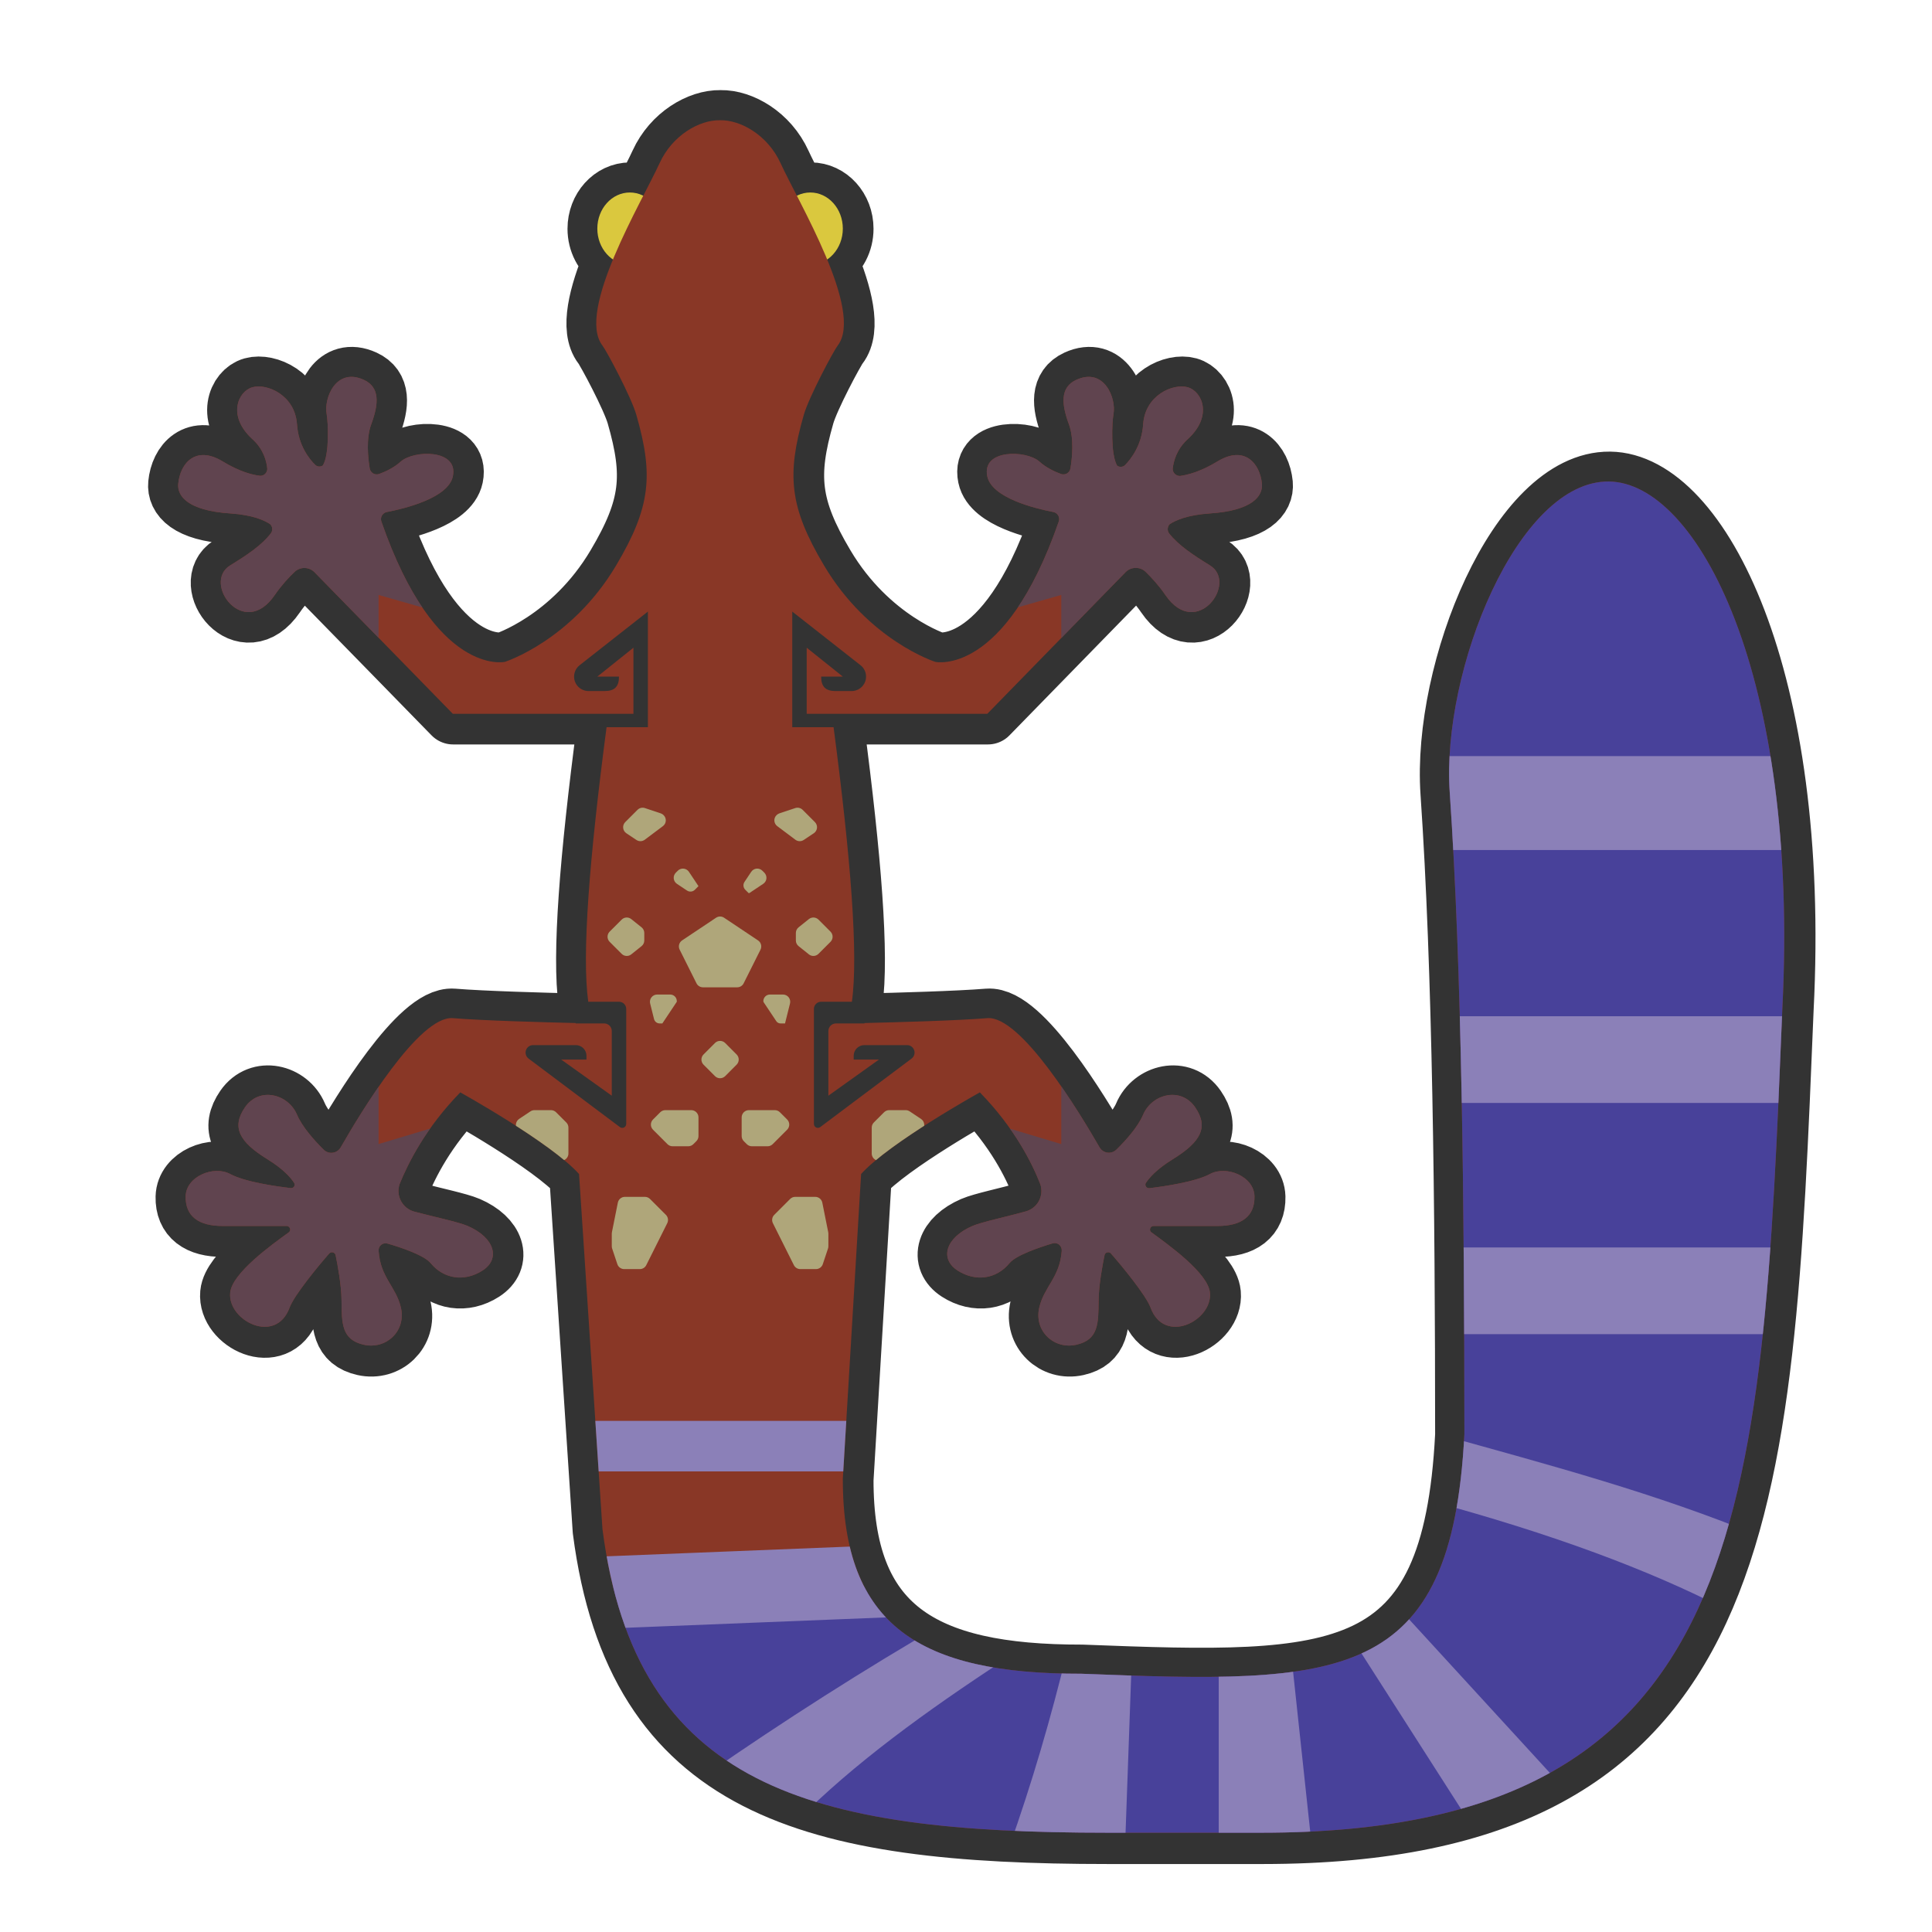 <?xml version="1.0" encoding="UTF-8" standalone="no"?>
<!DOCTYPE svg PUBLIC "-//W3C//DTD SVG 1.1//EN" "http://www.w3.org/Graphics/SVG/1.1/DTD/svg11.dtd">
<svg width="100%" height="100%" viewBox="0 0 256 256" version="1.1" xmlns="http://www.w3.org/2000/svg" xmlns:xlink="http://www.w3.org/1999/xlink" xml:space="preserve" xmlns:serif="http://www.serif.com/" style="fill-rule:evenodd;clip-rule:evenodd;stroke-linecap:round;stroke-linejoin:round;stroke-miterlimit:1.5;">
    <g transform="matrix(0.984,0,0,0.984,1.979,1.151)">
        <g transform="matrix(1.016,0,0,1.016,-2.011,-1.17)">
            <path d="M85.309,25.953C86.2,24.216 86.98,22.718 87.47,21.644C89.165,17.933 92.755,15.887 95.496,15.943C98.237,15.887 101.827,17.933 103.522,21.644C104.012,22.718 104.792,24.216 105.683,25.953C106.226,25.679 106.829,25.526 107.463,25.526C109.843,25.526 111.776,27.673 111.776,30.317C111.776,32.051 110.945,33.571 109.702,34.412C111.628,39.085 112.798,43.621 111.093,45.829C110.538,46.547 107.28,52.654 106.607,54.997C104.306,63.002 104.69,67.252 109.277,74.98C115.207,84.969 124.043,87.777 124.043,87.777C124.043,87.777 133.249,89.813 140.416,69.158C140.508,68.895 140.48,68.604 140.34,68.363C140.2,68.121 139.961,67.953 139.687,67.902C137.25,67.432 131.531,66.033 130.934,63.168C130.173,59.515 136.138,59.691 137.824,61.199C138.781,62.054 139.92,62.573 140.725,62.865C140.989,62.954 141.279,62.923 141.518,62.78C141.757,62.636 141.921,62.395 141.965,62.119C142.196,60.707 142.456,58.154 141.762,56.277C140.752,53.546 140.593,51.356 142.746,50.371C146.415,48.693 148.074,52.783 147.668,54.938C147.48,55.942 147.274,60.233 148.152,61.753C148.469,61.981 148.902,61.956 149.191,61.695C149.991,60.881 151.419,59.06 151.606,56.277C151.868,52.383 155.591,50.82 157.512,51.355C159.433,51.89 160.897,55.174 157.512,58.246C156.057,59.566 155.648,61.135 155.527,62.139C155.516,62.399 155.613,62.653 155.795,62.838C155.978,63.024 156.229,63.126 156.489,63.12C157.486,62.99 159.22,62.559 161.45,61.199C165.048,59.003 167.096,61.441 167.356,64.152C167.51,65.761 166.126,67.712 160.465,68.09C157.443,68.291 155.884,69.021 155.125,69.515C154.804,69.857 154.776,70.381 155.058,70.755C156.304,72.319 158.172,73.57 160.465,74.98C164.226,77.293 158.675,84.929 154.559,78.918C153.666,77.613 152.678,76.558 151.91,75.809C151.154,75.117 149.985,75.15 149.269,75.883C144.973,80.284 130.934,94.668 130.934,94.668L106.984,94.668L106.984,85.898L111.776,89.731L108.901,89.731C108.901,91.063 109.486,91.648 110.817,91.648L112.942,91.648C113.759,91.648 114.487,91.13 114.754,90.358C115.021,89.585 114.769,88.729 114.126,88.224C110.209,85.146 105.068,81.107 105.068,81.107L105.068,96.439L110.549,96.439C112.831,113.799 113.848,126.673 112.978,132.854L108.892,132.854C108.368,132.854 107.943,133.279 107.943,133.804C107.943,136.786 107.943,145.951 107.943,149.059C107.943,149.257 108.054,149.438 108.231,149.526C108.408,149.615 108.619,149.596 108.778,149.477C111.048,147.774 117.398,143.012 120.893,140.39C121.235,140.134 121.374,139.688 121.239,139.282C121.104,138.877 120.725,138.604 120.298,138.604C118.426,138.604 116.098,138.604 114.633,138.604C113.85,138.604 113.215,139.239 113.215,140.022C113.215,140.307 113.215,140.52 113.215,140.52L116.567,140.52L109.859,145.312L109.859,136.734C109.859,136.179 110.309,135.729 110.864,135.729C112.269,135.729 114.651,135.729 114.651,135.729L114.651,135.676C118.739,135.58 126.96,135.355 130.934,135.028C135.392,134.66 143.192,147.587 145.816,152.15C146.037,152.541 146.428,152.805 146.873,152.863C147.318,152.921 147.764,152.767 148.078,152.446C149.274,151.272 150.91,149.472 151.606,147.825C152.764,145.083 156.596,144.09 158.497,146.84C160.336,149.502 159.234,151.457 155.543,153.731C153.369,155.071 152.384,156.232 151.933,156.934C151.873,157.091 151.901,157.267 152.004,157.398C152.108,157.53 152.273,157.598 152.439,157.577C154.242,157.362 158.504,156.762 160.465,155.7C162.635,154.525 166.311,156.004 166.372,158.653C166.432,161.302 164.648,162.602 161.45,162.59C159.162,162.582 155.111,162.586 152.99,162.591C152.8,162.591 152.629,162.704 152.553,162.878C152.478,163.051 152.513,163.253 152.642,163.392C154.949,165.071 160.23,168.839 160.465,171.45C160.8,175.169 154.41,178.388 152.59,173.419C151.994,171.791 148.754,167.847 147.314,166.219C147.186,166.09 146.998,166.042 146.825,166.094C146.652,166.145 146.521,166.288 146.484,166.465C146.202,167.831 145.72,170.447 145.7,172.434C145.669,175.494 145.713,177.676 142.746,178.341C139.779,179.005 137.111,176.521 137.824,173.419C138.463,170.644 140.553,169.414 140.807,165.906C140.842,165.584 140.71,165.267 140.457,165.064C140.204,164.862 139.865,164.803 139.559,164.907C137.817,165.433 134.734,166.478 133.887,167.512C132.158,169.623 129.403,170.046 126.996,168.497C124.589,166.948 125.394,164.136 128.965,162.59C130.187,162.062 133.577,161.348 136.036,160.657C136.778,160.456 137.406,159.96 137.773,159.284C138.14,158.608 138.214,157.811 137.978,157.079C136.895,154.294 134.566,149.602 129.949,144.872C129.949,144.872 117.94,151.535 114.199,155.7L111.776,196.101C111.745,215.609 121.999,222.009 143.421,221.975C177.714,223.305 192.519,223.472 194.21,190.198C194.202,159.843 193.877,128.555 192.266,105.064C191.156,88.881 201.311,63.719 213.376,63.857C225.097,63.992 238.637,89.509 236.375,133.804C233.648,200.49 232.205,243.053 167.356,243.057L146.873,243.057C107.445,243.062 84.34,237.071 79.899,202.809L76.793,155.7C73.051,151.535 61.042,144.872 61.042,144.872C56.426,149.602 54.097,154.294 52.979,157.068C52.74,157.809 52.816,158.616 53.187,159.3C53.559,159.985 54.195,160.487 54.947,160.69C57.414,161.348 60.805,162.062 62.027,162.59C65.598,164.136 66.403,166.948 63.996,168.497C61.589,170.046 58.834,169.623 57.105,167.512C56.258,166.478 53.175,165.433 51.425,164.931C51.127,164.83 50.797,164.888 50.552,165.085C50.306,165.281 50.177,165.59 50.211,165.903C50.439,169.414 52.529,170.644 53.167,173.419C53.881,176.521 51.213,179.005 48.245,178.341C45.278,177.676 45.323,175.494 45.292,172.434C45.272,170.447 44.79,167.831 44.507,166.465C44.471,166.288 44.34,166.146 44.167,166.095C43.994,166.043 43.806,166.091 43.679,166.22C42.238,167.847 38.998,171.791 38.402,173.419C36.582,178.388 30.192,175.169 30.527,171.45C30.762,168.839 36.043,165.071 38.353,163.394C38.483,163.255 38.518,163.051 38.442,162.876C38.365,162.702 38.193,162.588 38.002,162.588C35.88,162.586 31.829,162.582 29.542,162.59C26.344,162.602 24.56,161.302 24.62,158.653C24.68,156.004 28.357,154.525 30.527,155.7C32.488,156.762 36.749,157.362 38.555,157.564C38.716,157.584 38.876,157.518 38.977,157.39C39.077,157.262 39.104,157.091 39.046,156.939C38.608,156.232 37.623,155.071 35.448,153.731C31.758,151.457 30.656,149.502 32.495,146.84C34.396,144.09 38.228,145.083 39.386,147.825C40.082,149.472 41.718,151.272 42.903,152.457C43.22,152.781 43.671,152.937 44.121,152.878C44.57,152.819 44.966,152.552 45.188,152.157C47.8,147.587 55.6,134.66 60.058,135.028C64.032,135.355 72.253,135.58 76.341,135.676L76.341,135.729C76.341,135.729 78.723,135.729 80.128,135.729C80.683,135.729 81.133,136.179 81.133,136.734L81.133,145.312L74.425,140.52L77.777,140.52C77.777,140.52 77.777,140.307 77.777,140.022C77.777,139.239 77.142,138.604 76.359,138.604C74.894,138.604 72.565,138.604 70.694,138.604C70.267,138.604 69.888,138.877 69.753,139.282C69.618,139.688 69.757,140.134 70.099,140.39C73.594,143.012 79.944,147.774 82.214,149.477C82.372,149.596 82.584,149.615 82.761,149.526C82.938,149.438 83.049,149.257 83.049,149.059C83.049,145.951 83.049,136.786 83.049,133.804C83.049,133.279 82.624,132.854 82.1,132.854L78.014,132.854C77.143,126.674 78.161,113.799 80.443,96.439L85.924,96.439L85.924,81.107C85.924,81.107 80.783,85.146 76.865,88.224C76.223,88.729 75.971,89.585 76.238,90.358C76.505,91.13 77.232,91.648 78.049,91.648L80.174,91.648C81.506,91.648 82.091,91.063 82.091,89.731L79.216,89.731L84.008,85.898L84.008,94.668L60.058,94.668C60.058,94.668 46.018,80.284 41.713,75.893C41.002,75.165 39.841,75.132 39.091,75.819C38.314,76.558 37.326,77.613 36.433,78.918C32.317,84.929 26.765,77.293 30.527,74.98C32.82,73.57 34.688,72.319 35.913,70.74C36.188,70.375 36.16,69.866 35.848,69.533C35.108,69.021 33.549,68.291 30.527,68.09C24.866,67.712 23.481,65.761 23.636,64.152C23.896,61.441 25.943,59.003 29.542,61.199C31.772,62.559 33.506,62.99 34.503,63.1C34.758,63.106 35.003,63.006 35.181,62.824C35.359,62.642 35.454,62.394 35.443,62.14C35.343,61.135 34.935,59.566 33.48,58.246C30.095,55.174 31.558,51.89 33.48,51.355C35.401,50.82 39.124,52.383 39.386,56.277C39.573,59.058 40.999,60.879 41.823,61.667C42.101,61.918 42.516,61.941 42.82,61.721C43.718,60.229 43.512,55.941 43.324,54.938C42.918,52.783 44.577,48.693 48.245,50.371C50.399,51.356 50.239,53.546 49.23,56.277C48.536,58.154 48.796,60.707 49.029,62.119C49.074,62.393 49.237,62.634 49.475,62.777C49.714,62.92 50.003,62.951 50.266,62.861C51.072,62.573 52.21,62.054 53.167,61.199C54.854,59.691 60.819,59.515 60.058,63.168C59.461,66.033 53.742,67.432 51.305,67.902C51.031,67.954 50.793,68.122 50.653,68.363C50.513,68.604 50.485,68.895 50.576,69.158C57.743,89.813 66.949,87.777 66.949,87.777C66.949,87.777 75.785,84.969 81.715,74.98C86.302,67.252 86.686,63.002 84.385,54.997C83.712,52.654 80.454,46.547 79.899,45.829C78.194,43.621 79.363,39.085 81.29,34.412C80.047,33.571 79.216,32.051 79.216,30.317C79.216,27.673 81.148,25.526 83.528,25.526C84.163,25.526 84.766,25.679 85.309,25.953Z" style="fill:rgb(51,51,51);stroke:rgb(51,51,51);stroke-width:8px;"/>
        </g>
        <g transform="matrix(0.973,0,0,0.973,3.503,4.318)">
            <path d="M81.5,21C79.016,21 77,23.24 77,26C77,28.76 79.016,31 81.5,31C83.984,31 86,28.76 86,26C86,23.24 83.984,21 81.5,21ZM106.477,21C103.993,21 101.977,23.24 101.977,26C101.977,28.76 103.993,31 106.477,31C108.961,31 110.977,28.76 110.977,26C110.977,23.24 108.961,21 106.477,21Z" style="fill:rgb(218,200,62);"/>
        </g>
        <g transform="matrix(0.973,0,0,0.973,3.503,4.318)">
            <path d="M113.506,156.84L110.977,199C110.945,219.358 121.645,226.036 144,226C179.786,227.388 195.235,227.562 197,192.84C196.991,161.163 196.653,128.514 194.971,104C193.812,87.113 204.41,60.855 217,61C229.231,61.141 243.36,87.769 241,133.991C238.155,203.581 236.649,247.996 168.977,248L147.602,248C106.458,248.005 82.347,241.754 77.713,206L74.471,156.84C70.567,152.494 58.035,145.541 58.035,145.541C53.218,150.477 50.788,155.373 49.621,158.268C49.372,159.041 49.45,159.883 49.838,160.597C50.226,161.312 50.89,161.836 51.675,162.048C54.249,162.735 57.788,163.479 59.063,164.031C62.789,165.643 63.629,168.578 61.117,170.194C58.605,171.811 55.73,171.369 53.926,169.167C53.042,168.088 49.825,166.997 47.999,166.474C47.688,166.368 47.344,166.428 47.088,166.634C46.831,166.839 46.697,167.161 46.733,167.488C46.97,171.151 49.151,172.435 49.817,175.331C50.562,178.567 47.777,181.16 44.681,180.467C41.585,179.773 41.632,177.496 41.599,174.303C41.579,172.23 41.075,169.5 40.78,168.074C40.742,167.89 40.606,167.741 40.425,167.688C40.244,167.634 40.049,167.684 39.916,167.818C38.413,169.517 35.031,173.632 34.409,175.331C32.51,180.516 25.841,177.158 26.191,173.276C26.436,170.552 31.947,166.619 34.358,164.87C34.493,164.724 34.53,164.512 34.451,164.329C34.371,164.147 34.191,164.029 33.992,164.029C31.778,164.026 27.551,164.022 25.164,164.031C21.826,164.043 19.965,162.686 20.028,159.922C20.09,157.158 23.927,155.614 26.191,156.84C28.238,157.948 32.685,158.575 34.568,158.786C34.737,158.807 34.904,158.738 35.009,158.604C35.114,158.471 35.141,158.292 35.081,158.133C34.624,157.395 33.596,156.184 31.327,154.786C27.476,152.413 26.326,150.373 28.245,147.595C30.229,144.725 34.227,145.761 35.436,148.622C36.162,150.341 37.87,152.22 39.106,153.456C39.437,153.794 39.908,153.957 40.377,153.895C40.846,153.834 41.259,153.555 41.491,153.144C44.217,148.374 52.355,134.885 57.008,135.268C61.155,135.61 69.734,135.844 74,135.945L74,136C74,136 76.485,136 77.951,136C78.53,136 79,136.47 79,137.049L79,146L72,141L75.498,141C75.498,141 75.498,140.777 75.498,140.48C75.498,139.663 74.836,139 74.018,139C72.49,139 70.06,139 68.107,139C67.661,139 67.266,139.285 67.125,139.708C66.984,140.131 67.129,140.597 67.486,140.864C71.133,143.6 77.759,148.57 80.129,150.347C80.294,150.47 80.515,150.49 80.699,150.398C80.883,150.306 81,150.117 81,149.911C81,146.667 81,137.103 81,133.991C81,133.444 80.556,133 80.009,133L75.746,133C74.837,126.551 75.898,113.115 78.28,95L84,95L84,79C84,79 78.635,83.216 74.547,86.427C73.877,86.954 73.614,87.848 73.892,88.654C74.171,89.459 74.93,90 75.783,90L78,90C79.39,90 80,89.39 80,88L77,88L82,84L82,93.152L57.008,93.152C57.008,93.152 42.357,78.142 37.864,73.559C37.122,72.799 35.911,72.765 35.128,73.483C34.317,74.253 33.286,75.355 32.354,76.716C28.059,82.988 22.266,75.02 26.191,72.607C28.584,71.135 30.534,69.829 31.812,68.182C32.099,67.802 32.07,67.27 31.744,66.923C30.972,66.389 29.345,65.626 26.191,65.416C20.284,65.023 18.839,62.987 19,61.307C19.272,58.479 21.408,55.934 25.164,58.226C27.491,59.646 29.3,60.095 30.341,60.21C30.606,60.216 30.863,60.111 31.048,59.922C31.234,59.732 31.333,59.473 31.322,59.208C31.218,58.159 30.791,56.522 29.273,55.144C25.741,51.938 27.268,48.511 29.273,47.953C31.278,47.395 35.163,49.026 35.436,53.089C35.631,55.991 37.119,57.892 37.979,58.714C38.269,58.976 38.702,59 39.019,58.771C39.956,57.213 39.742,52.739 39.545,51.692C39.122,49.443 40.853,45.175 44.681,46.926C46.928,47.954 46.762,50.239 45.708,53.089C44.984,55.049 45.256,57.713 45.499,59.186C45.545,59.472 45.716,59.723 45.965,59.873C46.213,60.022 46.515,60.054 46.79,59.961C47.631,59.66 48.819,59.119 49.817,58.226C51.578,56.652 57.802,56.469 57.008,60.28C56.385,63.27 50.417,64.73 47.874,65.221C47.588,65.274 47.339,65.45 47.193,65.702C47.047,65.954 47.018,66.257 47.114,66.532C54.592,88.085 64.199,85.961 64.199,85.961C64.199,85.961 73.419,83.031 79.607,72.607C84.395,64.542 84.795,60.107 82.394,51.753C81.691,49.309 78.292,42.936 77.713,42.187C74.031,37.42 83.193,22.25 85.613,16.949C87.382,13.077 91.128,10.941 93.989,11C96.849,10.941 100.595,13.077 102.364,16.949C104.784,22.25 113.946,37.42 110.264,42.187C109.685,42.936 106.286,49.309 105.583,51.753C103.182,60.107 103.582,64.542 108.37,72.607C114.558,83.031 123.778,85.961 123.778,85.961C123.778,85.961 133.385,88.085 140.864,66.532C140.96,66.257 140.931,65.953 140.785,65.701C140.638,65.449 140.389,65.273 140.103,65.22C137.56,64.73 131.592,63.27 130.969,60.28C130.175,56.469 136.4,56.652 138.16,58.226C139.158,59.119 140.346,59.66 141.186,59.964C141.462,60.058 141.764,60.025 142.014,59.875C142.263,59.726 142.434,59.473 142.481,59.186C142.721,57.713 142.993,55.049 142.269,53.089C141.215,50.239 141.049,47.954 143.296,46.926C147.124,45.175 148.855,49.443 148.432,51.692C148.235,52.739 148.021,57.217 148.937,58.804C149.268,59.042 149.719,59.016 150.021,58.743C150.856,57.894 152.345,55.993 152.541,53.089C152.814,49.026 156.699,47.395 158.704,47.953C160.709,48.511 162.236,51.938 158.704,55.144C157.186,56.522 156.759,58.159 156.633,59.207C156.621,59.478 156.722,59.743 156.913,59.937C157.103,60.131 157.365,60.237 157.637,60.231C158.677,60.095 160.486,59.646 162.813,58.226C166.569,55.934 168.705,58.479 168.977,61.307C169.138,62.987 167.693,65.023 161.786,65.416C158.632,65.626 157.005,66.389 156.213,66.904C155.878,67.261 155.849,67.807 156.144,68.198C157.443,69.829 159.393,71.135 161.786,72.607C165.711,75.02 159.918,82.988 155.623,76.716C154.691,75.355 153.66,74.253 152.859,73.472C152.07,72.75 150.85,72.784 150.103,73.549C145.62,78.142 130.969,93.152 130.969,93.152L105.977,93.152L105.977,84L110.977,88L107.977,88C107.977,89.39 108.587,90 109.977,90L112.194,90C113.047,90 113.806,89.459 114.085,88.654C114.363,87.848 114.1,86.954 113.43,86.427C109.342,83.216 103.977,79 103.977,79L103.977,95L109.697,95C112.078,113.115 113.14,126.55 112.231,133L107.968,133C107.421,133 106.977,133.444 106.977,133.991C106.977,137.103 106.977,146.667 106.977,149.911C106.977,150.117 107.094,150.306 107.278,150.398C107.463,150.49 107.683,150.47 107.848,150.347C110.218,148.57 116.844,143.6 120.491,140.864C120.848,140.597 120.993,140.131 120.852,139.708C120.711,139.285 120.316,139 119.87,139C117.917,139 115.487,139 113.959,139C113.141,139 112.479,139.663 112.479,140.48C112.479,140.777 112.479,141 112.479,141L115.977,141L108.977,146L108.977,137.049C108.977,136.47 109.447,136 110.026,136C111.492,136 113.977,136 113.977,136L113.977,135.945C118.243,135.844 126.822,135.61 130.969,135.268C135.622,134.885 143.76,148.374 146.499,153.136C146.73,153.544 147.138,153.819 147.602,153.88C148.066,153.941 148.532,153.78 148.86,153.445C150.107,152.22 151.815,150.341 152.541,148.622C153.75,145.761 157.748,144.725 159.732,147.595C161.651,150.373 160.501,152.413 156.65,154.786C154.381,156.184 153.353,157.395 152.882,158.128C152.82,158.292 152.848,158.476 152.957,158.613C153.065,158.75 153.237,158.821 153.41,158.799C155.292,158.575 159.739,157.948 161.786,156.84C164.051,155.614 167.887,157.158 167.949,159.922C168.012,162.686 166.151,164.043 162.813,164.031C160.426,164.022 156.199,164.026 153.985,164.032C153.787,164.032 153.609,164.149 153.53,164.331C153.451,164.512 153.487,164.723 153.622,164.867C156.03,166.619 161.541,170.552 161.786,173.276C162.136,177.158 155.467,180.516 153.568,175.331C152.946,173.632 149.564,169.517 148.062,167.817C147.929,167.683 147.733,167.633 147.552,167.687C147.371,167.74 147.234,167.889 147.196,168.074C146.902,169.5 146.398,172.23 146.378,174.303C146.345,177.496 146.392,179.773 143.296,180.467C140.2,181.16 137.415,178.567 138.16,175.331C138.826,172.435 141.007,171.151 141.272,167.491C141.308,167.155 141.171,166.824 140.907,166.612C140.643,166.401 140.289,166.339 139.969,166.449C138.152,166.997 134.935,168.088 134.051,169.167C132.247,171.369 129.372,171.811 126.86,170.194C124.348,168.578 125.188,165.643 128.915,164.031C130.189,163.479 133.728,162.735 136.293,162.013C137.068,161.803 137.723,161.286 138.106,160.58C138.489,159.875 138.566,159.043 138.32,158.279C137.189,155.373 134.759,150.477 129.942,145.541C129.942,145.541 117.41,152.494 113.506,156.84Z" style="fill:rgb(137,55,38);"/>
            <clipPath id="_clip1">
                <path d="M113.506,156.84L110.977,199C110.945,219.358 121.645,226.036 144,226C179.786,227.388 195.235,227.562 197,192.84C196.991,161.163 196.653,128.514 194.971,104C193.812,87.113 204.41,60.855 217,61C229.231,61.141 243.36,87.769 241,133.991C238.155,203.581 236.649,247.996 168.977,248L147.602,248C106.458,248.005 82.347,241.754 77.713,206L74.471,156.84C70.567,152.494 58.035,145.541 58.035,145.541C53.218,150.477 50.788,155.373 49.621,158.268C49.372,159.041 49.45,159.883 49.838,160.597C50.226,161.312 50.89,161.836 51.675,162.048C54.249,162.735 57.788,163.479 59.063,164.031C62.789,165.643 63.629,168.578 61.117,170.194C58.605,171.811 55.73,171.369 53.926,169.167C53.042,168.088 49.825,166.997 47.999,166.474C47.688,166.368 47.344,166.428 47.088,166.634C46.831,166.839 46.697,167.161 46.733,167.488C46.97,171.151 49.151,172.435 49.817,175.331C50.562,178.567 47.777,181.16 44.681,180.467C41.585,179.773 41.632,177.496 41.599,174.303C41.579,172.23 41.075,169.5 40.78,168.074C40.742,167.89 40.606,167.741 40.425,167.688C40.244,167.634 40.049,167.684 39.916,167.818C38.413,169.517 35.031,173.632 34.409,175.331C32.51,180.516 25.841,177.158 26.191,173.276C26.436,170.552 31.947,166.619 34.358,164.87C34.493,164.724 34.53,164.512 34.451,164.329C34.371,164.147 34.191,164.029 33.992,164.029C31.778,164.026 27.551,164.022 25.164,164.031C21.826,164.043 19.965,162.686 20.028,159.922C20.09,157.158 23.927,155.614 26.191,156.84C28.238,157.948 32.685,158.575 34.568,158.786C34.737,158.807 34.904,158.738 35.009,158.604C35.114,158.471 35.141,158.292 35.081,158.133C34.624,157.395 33.596,156.184 31.327,154.786C27.476,152.413 26.326,150.373 28.245,147.595C30.229,144.725 34.227,145.761 35.436,148.622C36.162,150.341 37.87,152.22 39.106,153.456C39.437,153.794 39.908,153.957 40.377,153.895C40.846,153.834 41.259,153.555 41.491,153.144C44.217,148.374 52.355,134.885 57.008,135.268C61.155,135.61 69.734,135.844 74,135.945L74,136C74,136 76.485,136 77.951,136C78.53,136 79,136.47 79,137.049L79,146L72,141L75.498,141C75.498,141 75.498,140.777 75.498,140.48C75.498,139.663 74.836,139 74.018,139C72.49,139 70.06,139 68.107,139C67.661,139 67.266,139.285 67.125,139.708C66.984,140.131 67.129,140.597 67.486,140.864C71.133,143.6 77.759,148.57 80.129,150.347C80.294,150.47 80.515,150.49 80.699,150.398C80.883,150.306 81,150.117 81,149.911C81,146.667 81,137.103 81,133.991C81,133.444 80.556,133 80.009,133L75.746,133C74.837,126.551 75.898,113.115 78.28,95L84,95L84,79C84,79 78.635,83.216 74.547,86.427C73.877,86.954 73.614,87.848 73.892,88.654C74.171,89.459 74.93,90 75.783,90L78,90C79.39,90 80,89.39 80,88L77,88L82,84L82,93.152L57.008,93.152C57.008,93.152 42.357,78.142 37.864,73.559C37.122,72.799 35.911,72.765 35.128,73.483C34.317,74.253 33.286,75.355 32.354,76.716C28.059,82.988 22.266,75.02 26.191,72.607C28.584,71.135 30.534,69.829 31.812,68.182C32.099,67.802 32.07,67.27 31.744,66.923C30.972,66.389 29.345,65.626 26.191,65.416C20.284,65.023 18.839,62.987 19,61.307C19.272,58.479 21.408,55.934 25.164,58.226C27.491,59.646 29.3,60.095 30.341,60.21C30.606,60.216 30.863,60.111 31.048,59.922C31.234,59.732 31.333,59.473 31.322,59.208C31.218,58.159 30.791,56.522 29.273,55.144C25.741,51.938 27.268,48.511 29.273,47.953C31.278,47.395 35.163,49.026 35.436,53.089C35.631,55.991 37.119,57.892 37.979,58.714C38.269,58.976 38.702,59 39.019,58.771C39.956,57.213 39.742,52.739 39.545,51.692C39.122,49.443 40.853,45.175 44.681,46.926C46.928,47.954 46.762,50.239 45.708,53.089C44.984,55.049 45.256,57.713 45.499,59.186C45.545,59.472 45.716,59.723 45.965,59.873C46.213,60.022 46.515,60.054 46.79,59.961C47.631,59.66 48.819,59.119 49.817,58.226C51.578,56.652 57.802,56.469 57.008,60.28C56.385,63.27 50.417,64.73 47.874,65.221C47.588,65.274 47.339,65.45 47.193,65.702C47.047,65.954 47.018,66.257 47.114,66.532C54.592,88.085 64.199,85.961 64.199,85.961C64.199,85.961 73.419,83.031 79.607,72.607C84.395,64.542 84.795,60.107 82.394,51.753C81.691,49.309 78.292,42.936 77.713,42.187C74.031,37.42 83.193,22.25 85.613,16.949C87.382,13.077 91.128,10.941 93.989,11C96.849,10.941 100.595,13.077 102.364,16.949C104.784,22.25 113.946,37.42 110.264,42.187C109.685,42.936 106.286,49.309 105.583,51.753C103.182,60.107 103.582,64.542 108.37,72.607C114.558,83.031 123.778,85.961 123.778,85.961C123.778,85.961 133.385,88.085 140.864,66.532C140.96,66.257 140.931,65.953 140.785,65.701C140.638,65.449 140.389,65.273 140.103,65.22C137.56,64.73 131.592,63.27 130.969,60.28C130.175,56.469 136.4,56.652 138.16,58.226C139.158,59.119 140.346,59.66 141.186,59.964C141.462,60.058 141.764,60.025 142.014,59.875C142.263,59.726 142.434,59.473 142.481,59.186C142.721,57.713 142.993,55.049 142.269,53.089C141.215,50.239 141.049,47.954 143.296,46.926C147.124,45.175 148.855,49.443 148.432,51.692C148.235,52.739 148.021,57.217 148.937,58.804C149.268,59.042 149.719,59.016 150.021,58.743C150.856,57.894 152.345,55.993 152.541,53.089C152.814,49.026 156.699,47.395 158.704,47.953C160.709,48.511 162.236,51.938 158.704,55.144C157.186,56.522 156.759,58.159 156.633,59.207C156.621,59.478 156.722,59.743 156.913,59.937C157.103,60.131 157.365,60.237 157.637,60.231C158.677,60.095 160.486,59.646 162.813,58.226C166.569,55.934 168.705,58.479 168.977,61.307C169.138,62.987 167.693,65.023 161.786,65.416C158.632,65.626 157.005,66.389 156.213,66.904C155.878,67.261 155.849,67.807 156.144,68.198C157.443,69.829 159.393,71.135 161.786,72.607C165.711,75.02 159.918,82.988 155.623,76.716C154.691,75.355 153.66,74.253 152.859,73.472C152.07,72.75 150.85,72.784 150.103,73.549C145.62,78.142 130.969,93.152 130.969,93.152L105.977,93.152L105.977,84L110.977,88L107.977,88C107.977,89.39 108.587,90 109.977,90L112.194,90C113.047,90 113.806,89.459 114.085,88.654C114.363,87.848 114.1,86.954 113.43,86.427C109.342,83.216 103.977,79 103.977,79L103.977,95L109.697,95C112.078,113.115 113.14,126.55 112.231,133L107.968,133C107.421,133 106.977,133.444 106.977,133.991C106.977,137.103 106.977,146.667 106.977,149.911C106.977,150.117 107.094,150.306 107.278,150.398C107.463,150.49 107.683,150.47 107.848,150.347C110.218,148.57 116.844,143.6 120.491,140.864C120.848,140.597 120.993,140.131 120.852,139.708C120.711,139.285 120.316,139 119.87,139C117.917,139 115.487,139 113.959,139C113.141,139 112.479,139.663 112.479,140.48C112.479,140.777 112.479,141 112.479,141L115.977,141L108.977,146L108.977,137.049C108.977,136.47 109.447,136 110.026,136C111.492,136 113.977,136 113.977,136L113.977,135.945C118.243,135.844 126.822,135.61 130.969,135.268C135.622,134.885 143.76,148.374 146.499,153.136C146.73,153.544 147.138,153.819 147.602,153.88C148.066,153.941 148.532,153.78 148.86,153.445C150.107,152.22 151.815,150.341 152.541,148.622C153.75,145.761 157.748,144.725 159.732,147.595C161.651,150.373 160.501,152.413 156.65,154.786C154.381,156.184 153.353,157.395 152.882,158.128C152.82,158.292 152.848,158.476 152.957,158.613C153.065,158.75 153.237,158.821 153.41,158.799C155.292,158.575 159.739,157.948 161.786,156.84C164.051,155.614 167.887,157.158 167.949,159.922C168.012,162.686 166.151,164.043 162.813,164.031C160.426,164.022 156.199,164.026 153.985,164.032C153.787,164.032 153.609,164.149 153.53,164.331C153.451,164.512 153.487,164.723 153.622,164.867C156.03,166.619 161.541,170.552 161.786,173.276C162.136,177.158 155.467,180.516 153.568,175.331C152.946,173.632 149.564,169.517 148.062,167.817C147.929,167.683 147.733,167.633 147.552,167.687C147.371,167.74 147.234,167.889 147.196,168.074C146.902,169.5 146.398,172.23 146.378,174.303C146.345,177.496 146.392,179.773 143.296,180.467C140.2,181.16 137.415,178.567 138.16,175.331C138.826,172.435 141.007,171.151 141.272,167.491C141.308,167.155 141.171,166.824 140.907,166.612C140.643,166.401 140.289,166.339 139.969,166.449C138.152,166.997 134.935,168.088 134.051,169.167C132.247,171.369 129.372,171.811 126.86,170.194C124.348,168.578 125.188,165.643 128.915,164.031C130.189,163.479 133.728,162.735 136.293,162.013C137.068,161.803 137.723,161.286 138.106,160.58C138.489,159.875 138.566,159.043 138.32,158.279C137.189,155.373 134.759,150.477 129.942,145.541C129.942,145.541 117.41,152.494 113.506,156.84Z"/>
            </clipPath>
            <g clip-path="url(#_clip1)">
                <path d="M75,214L181,214L181,54L246,54L246,250L75,250L75,214Z" style="fill:rgb(72,65,154);"/>
                <path d="M163,223L163,251L176,251L173,223L163,223ZM142,223L151,223L150,251L134,250C137.156,241.122 139.782,232.112 142,223ZM182,222L198,247L210,241L188,217L182,222ZM125,219C113.957,225.4 102.855,232.475 92,240L106,245C114.269,236.993 124.667,229.693 135,223L125,219ZM122,208L72,210L72,220L122,218L122,208ZM194,193C208.777,197.12 223.458,201.004 238,207L233,217C222.595,211.663 209.207,206.634 192,202L194,193ZM115,191L72,191L72,198L115,198L115,191ZM243,167L195,167L195,179L243,179L243,167ZM243,135L193,135L193,147L243,147L243,135ZM243,99L193,99L193,112L243,112L243,99Z" style="fill:rgb(139,128,184);"/>
                <g transform="matrix(1.027,0,0,1.027,-3.599,-4.436)">
                    <path d="M141,142L141,153L131,150L123,171L141,184L163,179L170,160L160,145L141,142ZM49,142L49,153L59,150L67,171L49,184L27,179L20,160L30,145L49,142ZM141,86L141,79L134,81L129,61L143,47L161,49L170,63L163,82L141,86ZM49,86L49,79L56,81L61,61L47,47L29,49L20,63L27,82L49,86Z" style="fill:rgb(96,68,79);"/>
                </g>
                <path d="M79.839,160.804C79.933,160.336 80.343,160 80.82,160C81.661,160 82.935,160 83.586,160C83.851,160 84.105,160.105 84.293,160.293C84.803,160.803 85.858,161.858 86.49,162.49C86.795,162.795 86.87,163.26 86.678,163.645C85.995,165.009 84.416,168.168 83.776,169.447C83.607,169.786 83.261,170 82.882,170C82.278,170 81.358,170 80.721,170C80.29,170 79.908,169.725 79.772,169.316C79.536,168.607 79.182,167.547 79.051,167.154C79.017,167.052 79,166.945 79,166.838C79,166.439 79,165.421 79,165.099C79,165.033 79.007,164.967 79.019,164.903C79.12,164.399 79.588,162.061 79.839,160.804ZM108.138,160.804C108.044,160.336 107.634,160 107.157,160C106.316,160 105.042,160 104.391,160C104.126,160 103.872,160.105 103.684,160.293C103.174,160.803 102.119,161.858 101.487,162.49C101.182,162.795 101.107,163.26 101.299,163.645C101.982,165.009 103.561,168.168 104.201,169.447C104.37,169.786 104.716,170 105.095,170C105.699,170 106.619,170 107.256,170C107.687,170 108.069,169.725 108.205,169.316C108.441,168.607 108.795,167.547 108.926,167.154C108.96,167.052 108.977,166.945 108.977,166.838C108.977,166.439 108.977,165.421 108.977,165.099C108.977,165.033 108.971,164.967 108.958,164.903C108.857,164.399 108.389,162.061 108.138,160.804ZM66.131,150.848C65.871,150.653 65.722,150.345 65.731,150.02C65.74,149.696 65.906,149.396 66.176,149.216C66.755,148.83 67.402,148.399 67.748,148.168C67.912,148.058 68.105,148 68.303,148C68.843,148 69.974,148 70.586,148C70.851,148 71.105,148.105 71.293,148.293C71.672,148.672 72.328,149.328 72.707,149.707C72.895,149.895 73,150.149 73,150.414C73,151.146 73,152.712 73,154C73,154.379 72.786,154.725 72.447,154.894C72.108,155.064 71.703,155.027 71.4,154.8C69.84,153.63 67.507,151.88 66.131,150.848ZM121.846,150.848C122.106,150.653 122.255,150.345 122.246,150.02C122.237,149.696 122.071,149.396 121.801,149.216C121.222,148.83 120.575,148.399 120.229,148.168C120.065,148.058 119.872,148 119.674,148C119.134,148 118.003,148 117.391,148C117.126,148 116.872,148.105 116.684,148.293C116.305,148.672 115.649,149.328 115.27,149.707C115.082,149.895 114.977,150.149 114.977,150.414C114.977,151.146 114.977,152.712 114.977,154C114.977,154.379 115.191,154.725 115.53,154.894C115.869,155.064 116.274,155.027 116.577,154.8C118.137,153.63 120.47,151.88 121.846,150.848ZM85.707,148.293C85.895,148.105 86.149,148 86.414,148C87.195,148 88.903,148 90,148C90.552,148 91,148.448 91,149C91,149.834 91,150.98 91,151.586C91,151.851 90.895,152.105 90.707,152.293C90.577,152.423 90.423,152.577 90.293,152.707C90.105,152.895 89.851,153 89.586,153C89.013,153 87.987,153 87.414,153C87.149,153 86.895,152.895 86.707,152.707C86.247,152.247 85.344,151.344 84.707,150.707C84.317,150.317 84.317,149.683 84.707,149.293C85.051,148.949 85.445,148.555 85.707,148.293ZM102.27,148.293C102.082,148.105 101.828,148 101.563,148C100.782,148 99.074,148 97.977,148C97.425,148 96.977,148.448 96.977,149C96.977,149.834 96.977,150.98 96.977,151.586C96.977,151.851 97.082,152.105 97.27,152.293C97.4,152.423 97.554,152.577 97.684,152.707C97.872,152.895 98.126,153 98.391,153C98.964,153 99.99,153 100.563,153C100.828,153 101.082,152.895 101.27,152.707C101.73,152.247 102.633,151.344 103.27,150.707C103.66,150.317 103.66,149.683 103.27,149.293C102.926,148.949 102.532,148.555 102.27,148.293ZM93.281,143.291C93.468,143.479 93.723,143.584 93.989,143.584C94.254,143.584 94.509,143.479 94.696,143.291C95.174,142.813 95.801,142.184 96.278,141.706C96.667,141.316 96.667,140.684 96.278,140.294C95.801,139.816 95.174,139.187 94.696,138.709C94.509,138.521 94.254,138.416 93.989,138.416C93.723,138.416 93.468,138.521 93.281,138.709C92.803,139.187 92.176,139.816 91.699,140.294C91.31,140.684 91.31,141.316 91.699,141.706C92.176,142.184 92.803,142.813 93.281,143.291ZM84.311,133.243C84.236,132.944 84.303,132.627 84.493,132.385C84.682,132.142 84.973,132 85.281,132C85.869,132 86.554,132 87.089,132C87.592,132 88,132.408 88,132.911C88,132.966 88,133 88,133L86,136L85.629,136C85.259,136 84.937,135.749 84.848,135.39C84.705,134.822 84.489,133.957 84.311,133.243ZM103.666,133.243C103.741,132.944 103.674,132.627 103.484,132.385C103.295,132.142 103.004,132 102.696,132C102.108,132 101.423,132 100.888,132C100.385,132 99.977,132.408 99.977,132.911C99.977,132.911 99.977,132.911 99.977,132.911C99.977,132.969 99.994,133.026 100.026,133.074C100.266,133.434 101.321,135.016 101.772,135.692C101.9,135.884 102.116,136 102.347,136C102.632,136 102.977,136 102.977,136C102.977,136 103.373,134.417 103.666,133.243ZM90.724,130.447C90.893,130.786 91.239,131 91.618,131C92.765,131 95.212,131 96.359,131C96.738,131 97.084,130.786 97.253,130.447C97.788,129.378 98.966,127.023 99.583,125.789C99.808,125.338 99.663,124.79 99.244,124.51C98.03,123.699 95.629,122.096 94.544,121.371C94.208,121.146 93.769,121.146 93.433,121.371C92.348,122.096 89.947,123.699 88.733,124.51C88.314,124.79 88.169,125.338 88.394,125.789C89.011,127.023 90.189,129.378 90.724,130.447ZM81.699,121.559C81.301,121.241 80.727,121.273 80.367,121.633C79.881,122.119 79.211,122.789 78.707,123.293C78.317,123.683 78.317,124.317 78.707,124.707C79.211,125.211 79.881,125.881 80.367,126.367C80.727,126.727 81.301,126.759 81.699,126.441C82.161,126.071 82.749,125.601 83.125,125.3C83.362,125.11 83.5,124.823 83.5,124.519C83.5,124.205 83.5,123.795 83.5,123.481C83.5,123.177 83.362,122.89 83.125,122.7C82.749,122.399 82.161,121.929 81.699,121.559ZM106.278,121.559C106.676,121.241 107.25,121.273 107.61,121.633C108.096,122.119 108.766,122.789 109.27,123.293C109.66,123.683 109.66,124.317 109.27,124.707C108.766,125.211 108.096,125.881 107.61,126.367C107.25,126.727 106.676,126.759 106.278,126.441C105.816,126.071 105.228,125.601 104.852,125.3C104.615,125.11 104.477,124.823 104.477,124.519C104.477,124.205 104.477,123.795 104.477,123.481C104.477,123.177 104.615,122.89 104.852,122.7C105.228,122.399 105.816,121.929 106.278,121.559ZM89.677,115.015C89.51,114.766 89.241,114.604 88.943,114.575C88.645,114.545 88.349,114.651 88.137,114.863C88.046,114.954 87.954,115.046 87.863,115.137C87.651,115.349 87.545,115.645 87.575,115.943C87.604,116.241 87.766,116.51 88.015,116.677C88.48,116.987 89.015,117.343 89.412,117.608C89.754,117.836 90.209,117.791 90.5,117.5C90.743,117.257 90.986,117.014 90.999,117.001C91,117 91,117 91,116.999C90.979,116.968 90.249,115.873 89.677,115.015ZM98.3,115.015C98.467,114.766 98.736,114.604 99.034,114.575C99.332,114.545 99.628,114.651 99.84,114.863C99.931,114.954 100.023,115.046 100.115,115.137C100.326,115.349 100.432,115.645 100.403,115.943C100.373,116.241 100.211,116.51 99.962,116.677C99.22,117.171 98.3,117.785 98.045,117.955C98.006,117.981 97.953,117.976 97.919,117.942C97.831,117.854 97.654,117.677 97.477,117.5C97.186,117.209 97.141,116.754 97.369,116.412C97.634,116.015 97.99,115.48 98.3,115.015ZM83.586,106.195C83.227,106.076 82.831,106.169 82.563,106.437C82.119,106.881 81.419,107.581 80.863,108.137C80.651,108.349 80.545,108.645 80.575,108.943C80.604,109.241 80.766,109.51 81.015,109.677C81.48,109.986 82.014,110.343 82.411,110.608C82.764,110.843 83.227,110.83 83.566,110.576C84.219,110.086 85.302,109.273 86.078,108.692C86.31,108.518 86.455,108.252 86.475,107.963C86.496,107.674 86.39,107.39 86.185,107.185C86.179,107.179 86.173,107.173 86.167,107.167C86.057,107.057 85.923,106.974 85.776,106.925C85.317,106.772 84.256,106.419 83.586,106.195ZM104.391,106.195C104.75,106.076 105.146,106.169 105.414,106.437C105.858,106.881 106.558,107.581 107.114,108.137C107.326,108.349 107.432,108.645 107.403,108.943C107.373,109.241 107.211,109.51 106.962,109.677C106.497,109.986 105.963,110.343 105.566,110.608C105.213,110.843 104.75,110.83 104.411,110.576C103.758,110.086 102.675,109.273 101.899,108.692C101.668,108.518 101.522,108.252 101.502,107.963C101.481,107.674 101.587,107.39 101.792,107.185C101.798,107.179 101.804,107.173 101.81,107.167C101.92,107.057 102.054,106.974 102.201,106.925C102.66,106.772 103.721,106.419 104.391,106.195Z" style="fill:rgb(175,166,122);"/>
            </g>
        </g>
    </g>
</svg>

